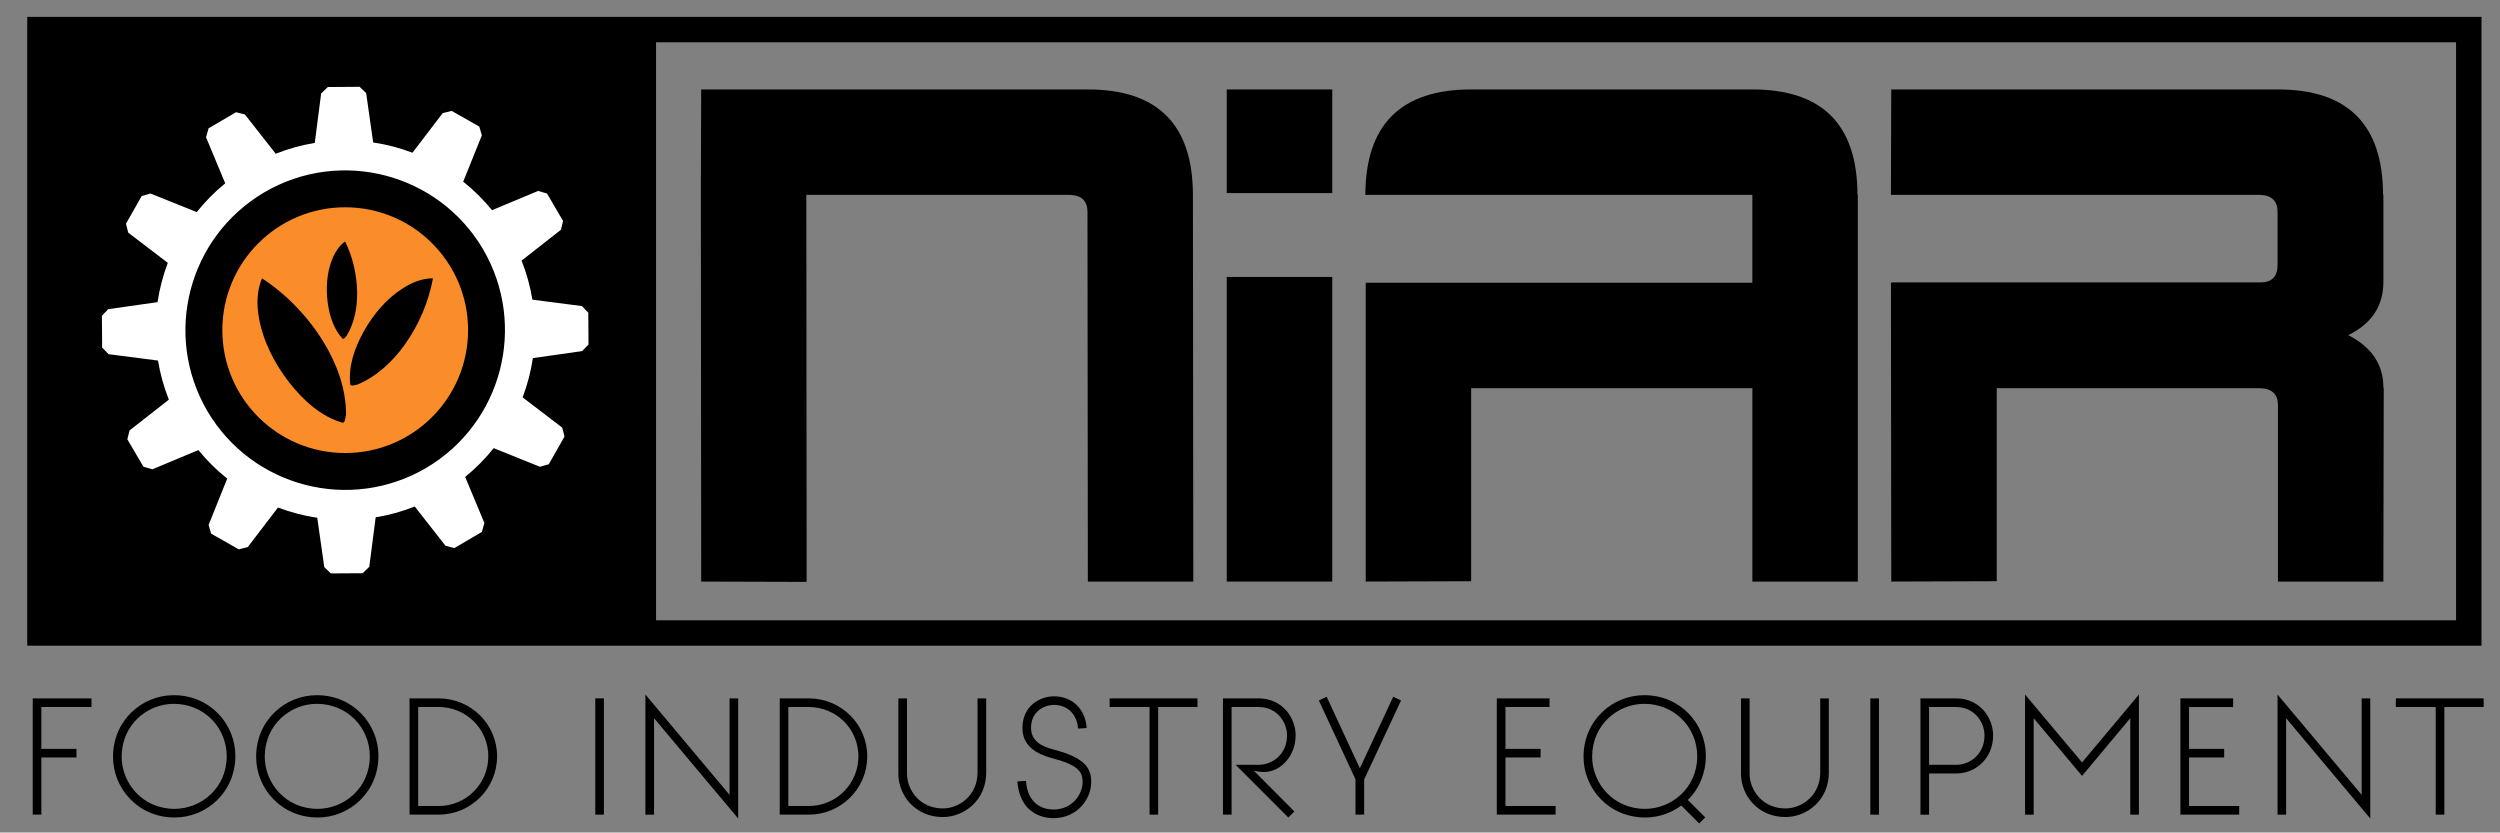 <?xml version="1.0" encoding="utf-8"?>
<!-- Generator: Adobe Illustrator 16.0.1, SVG Export Plug-In . SVG Version: 6.00 Build 0)  -->
<!DOCTYPE svg PUBLIC "-//W3C//DTD SVG 1.1//EN" "http://www.w3.org/Graphics/SVG/1.1/DTD/svg11.dtd">
<svg version="1.1" id="Layer_1" xmlns="http://www.w3.org/2000/svg" xmlns:xlink="http://www.w3.org/1999/xlink" x="0px" y="0px"
	 width="275.333px" height="91.686px" viewBox="0 0 275.333 91.686" enable-background="new 0 0 275.333 91.686"
	 xml:space="preserve">
<rect x="0" y="0" width="275.333" height="91.686" fill="#808080" stroke="none"/>
<g>
	<g>
		<path d="M10.075,76.915v0.952H4.553v4.607h3.868v0.948H4.553v6.296h-0.95V76.915H10.075z"/>
		<path d="M19.134,76.563c4.009,0,6.787,3.184,6.787,6.686c0,4.007-3.184,6.785-6.684,6.785c-4.011,0-6.789-3.182-6.789-6.683
			C12.449,79.34,15.632,76.563,19.134,76.563z M19.134,77.515c-2.939,0-5.735,2.32-5.735,5.82c0,2.935,2.319,5.747,5.821,5.747
			c2.956,0,5.749-2.319,5.749-5.785C24.969,80.136,22.491,77.515,19.134,77.515z"/>
		<path d="M34.891,76.563c4.009,0,6.787,3.184,6.787,6.686c0,4.007-3.184,6.785-6.682,6.785c-4.01,0-6.787-3.182-6.787-6.683
			C28.208,79.34,31.39,76.563,34.891,76.563z M34.891,77.515c-2.937,0-5.734,2.32-5.734,5.82c0,2.935,2.321,5.747,5.822,5.747
			c2.954,0,5.749-2.319,5.749-5.785C40.728,80.136,38.248,77.515,34.891,77.515z"/>
		<path d="M54.745,83.297c0,3.555-2.884,6.421-6.438,6.421h-3.202V76.915h3.202C51.859,76.915,54.745,79.749,54.745,83.297z
			 M46.057,77.865V88.77h2.251c3.025,0,5.471-2.444,5.471-5.473c0-3.023-2.446-5.433-5.471-5.433H46.057z"/>
		<path d="M65.56,89.718V76.915h0.949V89.72H65.56V89.718z"/>
		<path d="M80.35,87.54V76.915h0.95v13.23l-9.268-11.048V89.72h-0.951V76.492L80.35,87.54z"/>
		<path d="M95.512,83.297c0,3.555-2.886,6.421-6.441,6.421h-3.197V76.915h3.197C92.626,76.915,95.512,79.749,95.512,83.297z
			 M86.82,77.865V88.77h2.25c3.026,0,5.471-2.444,5.471-5.473c0-3.023-2.445-5.433-5.471-5.433H86.82z"/>
		<path d="M103.828,89.983c-3.026,0-4.89-2.394-4.89-4.766v-8.303h0.953v8.268c0,1.919,1.492,3.853,3.937,3.853
			c1.897,0,3.831-1.515,3.831-3.941v-8.179h0.954v8.179C108.613,88.123,106.201,89.983,103.828,89.983z"/>
		<path d="M116.016,90.105c-1.338,0-3.71-0.649-3.975-4.044l0.95-0.056c0.21,2.641,1.917,3.149,3.042,3.149
			c2.025,0,3.2-1.635,3.2-3.041c0-1.142-0.525-1.882-3.448-2.637c-1.635-0.44-3.181-1.337-3.181-3.29
			c0-2.533,2.04-3.499,3.463-3.499c2.165,0,3.518,1.586,3.605,3.499l-0.949,0.052c-0.069-1.436-1.055-2.605-2.637-2.605
			c-1.143,0-2.533,0.759-2.533,2.517c0,1.445,1.141,2.06,2.479,2.396c3.413,0.896,4.149,2.022,4.149,3.568
			C120.182,87.976,118.67,90.105,116.016,90.105z"/>
		<path d="M126.603,89.718V77.865h-4.396v-0.95h9.672v0.95h-4.328v11.854H126.603z"/>
		<path d="M139.198,85.024c-0.445,0-1.006-0.106-1.11-0.143l4.465,4.487l-0.67,0.665l-5.8-5.804h2.566
			c1.496,0,3.096-1.179,3.096-3.235c0-1.477-1.127-3.13-3.131-3.13h-2.975v11.854h-0.95V76.915h3.923c2.586,0,4.08,2.092,4.08,4.082
			C142.694,83.214,141.077,85.024,139.198,85.024z"/>
		<path d="M149.286,89.718v-3.887l-4.039-8.688l0.861-0.405l3.656,7.878l3.674-7.878l0.863,0.405l-4.062,8.705v3.869H149.286z"/>
		<path d="M169.672,83.422h-3.869v5.348h5.521v0.948h-6.477V76.915h5.807v0.952h-4.852v4.607h3.869V83.422z"/>
		<path d="M185.883,88.103l1.92,1.917l-0.668,0.666l-1.973-1.969c-1.139,0.843-2.531,1.316-3.973,1.316
			c-4.008,0-6.789-3.182-6.789-6.683c0-4.023,3.186-6.788,6.684-6.788c4.012,0,6.789,3.184,6.789,6.686
			C187.872,84.97,187.258,86.748,185.883,88.103z M186.922,83.297c0-3.161-2.479-5.782-5.84-5.782c-2.934,0-5.734,2.32-5.734,5.82
			c0,2.935,2.324,5.747,5.822,5.747C184.108,89.083,186.922,86.763,186.922,83.297z"/>
		<path d="M196.629,89.983c-3.025,0-4.887-2.394-4.887-4.766v-8.303h0.949v8.268c0,1.919,1.49,3.853,3.938,3.853
			c1.904,0,3.838-1.515,3.838-3.941v-8.179h0.947v8.179C201.415,88.123,199.004,89.983,196.629,89.983z"/>
		<path d="M205.985,89.718V76.915h0.953V89.72h-0.953V89.718z"/>
		<path d="M211.506,89.718V76.915h3.922c2.584,0,4.08,2.092,4.08,4.082c0,2.532-1.951,4.186-4.025,4.186h-3.027v4.538h-0.949V89.718
			z M215.467,84.232c1.49,0,3.094-1.181,3.094-3.235c0-1.479-1.125-3.13-3.133-3.13h-2.973v6.365H215.467z"/>
		<path d="M235.565,76.492V89.72h-0.951V79.097l-5.311,6.354l-5.328-6.354V89.72h-0.949V76.492l6.277,7.478L235.565,76.492z"/>
		<path d="M244.956,83.422h-3.869v5.348h5.523v0.948h-6.475V76.915h5.807v0.952h-4.855v4.607h3.869V83.422z"/>
		<path d="M260.098,87.54V76.915h0.947v13.23l-9.266-11.048V89.72h-0.947V76.492L260.098,87.54z"/>
		<path d="M268.254,89.718V77.865h-4.393v-0.95h9.672v0.95h-4.328v11.854H268.254z"/>
	</g>
</g>
<g>
	<path d="M77.188,21.464l0.038,42.586l11.612,0.036l-0.035-42.622h29.069c1.266,0.053,1.897,0.686,1.897,1.898l0.039,40.688h11.613
		l-0.041-42.546c0-7.768-3.857-11.653-11.572-11.653H77.224l-0.031,9.635h-0.007l0.002,1.569l-0.002,0.409H77.188z"/>
	<rect x="135.107" y="30.502" width="11.618" height="33.548"/>
	<rect x="135.107" y="9.852" width="11.618" height="11.412"/>
	<path d="M192.995,31.142h-42.584V64.05l11.611-0.038V42.757h30.973V64.05h11.611V21.426h-0.037
		c-0.025-7.718-3.887-11.575-11.574-11.575h-30.973c-7.744,0-11.627,3.869-11.654,11.611h42.625v9.68H192.995z"/>
	<path d="M248.944,31.105h-40.613v0.036h-0.076l0.037,32.909l11.617-0.04V42.757h29.035c1.287,0.052,1.932,0.67,1.932,1.856V64.05
		h11.613l0.039-21.372h-0.039c0-2.53-1.293-4.453-3.869-5.768c2.576-1.265,3.869-3.214,3.869-5.845v-9.64h-0.037
		c-0.027-7.718-3.885-11.575-11.576-11.575H208.29l-0.037,11.611h40.691c1.264,0.054,1.893,0.686,1.893,1.898v5.807
		C250.836,30.46,250.208,31.105,248.944,31.105z"/>
	<path d="M72.253,1.858H53.712H3v69.253h50.714h18.54h201.042V1.858H72.253z M270.493,68.314H72.253V4.656h198.24V68.314z"/>
</g>
<path fill="#FFFFFF" d="M64.116,38.667l0.698-0.727l-0.023-3.501l-0.709-0.732l-5.448-0.703c-0.235-1.454-0.634-2.893-1.19-4.302
	l4.329-3.394l0.241-0.974l-1.771-3.022l-0.979-0.284l-5.075,2.119c-0.958-1.174-2.021-2.224-3.174-3.14l2.052-5.095l-0.278-0.97
	l-3.047-1.729l-0.988,0.247l-3.327,4.359c-1.399-0.529-2.849-0.909-4.328-1.129l-0.772-5.433l-0.721-0.697l-3.504,0.025l-0.733,0.71
	l-0.702,5.445c-1.454,0.237-2.895,0.635-4.302,1.192l-3.395-4.33l-0.973-0.242l-3.025,1.771l-0.282,0.983l2.116,5.075
	c-1.173,0.956-2.223,2.018-3.138,3.17l-5.098-2.047l-0.965,0.276l-1.73,3.048l0.247,0.987l4.358,3.326
	c-0.53,1.399-0.908,2.849-1.129,4.328l-5.429,0.771l-0.7,0.724l0.027,3.503l0.71,0.732l5.444,0.703
	c0.236,1.456,0.634,2.895,1.192,4.304l-4.329,3.393l-0.242,0.975l1.774,3.022l0.979,0.282l5.072-2.118
	c0.958,1.175,2.02,2.225,3.175,3.141l-2.05,5.097l0.276,0.964l3.046,1.733l0.99-0.252l3.327-4.355
	c1.397,0.528,2.848,0.908,4.327,1.128l0.773,5.432l0.722,0.696l3.502-0.021l0.734-0.71l0.702-5.445
	c1.455-0.236,2.895-0.635,4.303-1.192l3.394,4.329l0.973,0.245l3.025-1.774l0.28-0.983l-2.117-5.074
	c1.174-0.954,2.225-2.02,3.14-3.172l5.095,2.052l0.971-0.278l1.731-3.046l-0.251-0.99l-4.359-3.328
	c0.529-1.397,0.908-2.847,1.129-4.326L64.116,38.667z M22.835,45.271c-4.904-8.397-2.103-19.159,6.277-24.091
	c8.389-4.906,19.151-2.104,24.09,6.271c4.901,8.396,2.098,19.155-6.279,24.091C38.533,56.447,27.77,53.644,22.835,45.271z"/>
<path fill="#FA8D29" d="M38.017,22.828c-7.473,0-13.53,6.06-13.53,13.533s6.057,13.532,13.53,13.532
	c7.475,0,13.535-6.06,13.535-13.532C51.552,28.886,45.492,22.828,38.017,22.828z M38.099,45.744
	c-0.045,0.091-0.061,0.179-0.045,0.267c-0.015,0.035-0.028,0.071-0.034,0.106c-0.03,0.063-0.042,0.129-0.042,0.193
	c-0.025,0.038-0.044,0.082-0.054,0.124l-0.137,0.138c-2.411-0.661-4.414-2.511-5.92-4.434c-1.633-2.087-2.919-4.591-3.365-7.22
	c-0.239-1.415-0.22-2.929,0.356-4.265c2.731,1.79,5.077,4.24,6.778,7.022c1.466,2.396,2.491,5.17,2.471,8.006
	C38.103,45.702,38.099,45.722,38.099,45.744z M38.165,37c-0.049,0.029-0.081,0.073-0.1,0.12c-0.023,0.013-0.038,0.03-0.052,0.046
	c-0.032,0.023-0.06,0.052-0.077,0.082c-0.027,0.016-0.049,0.029-0.069,0.048l-0.11,0.027c-1.021-1.058-1.482-2.593-1.668-4.018
	c-0.198-1.549-0.103-3.202,0.459-4.664c0.306-0.791,0.767-1.551,1.459-2.052c0.847,1.724,1.296,3.668,1.326,5.587
	c0.025,1.652-0.288,3.363-1.147,4.792C38.183,36.979,38.173,36.987,38.165,37z M44.573,37.966c-1.332,1.857-3.086,3.507-5.217,4.392
	c-0.015,0.003-0.034,0.011-0.05,0.016c-0.08-0.006-0.151,0.014-0.217,0.049c-0.03,0-0.058,0.005-0.087,0.011
	c-0.056-0.003-0.111,0.007-0.158,0.029c-0.04-0.009-0.077-0.009-0.113-0.002l-0.143-0.06c-0.272-2.016,0.481-4.105,1.442-5.844
	c1.047-1.89,2.512-3.649,4.347-4.815c0.981-0.628,2.123-1.095,3.304-1.087C47.207,33.269,46.114,35.805,44.573,37.966z"/>
</svg>
